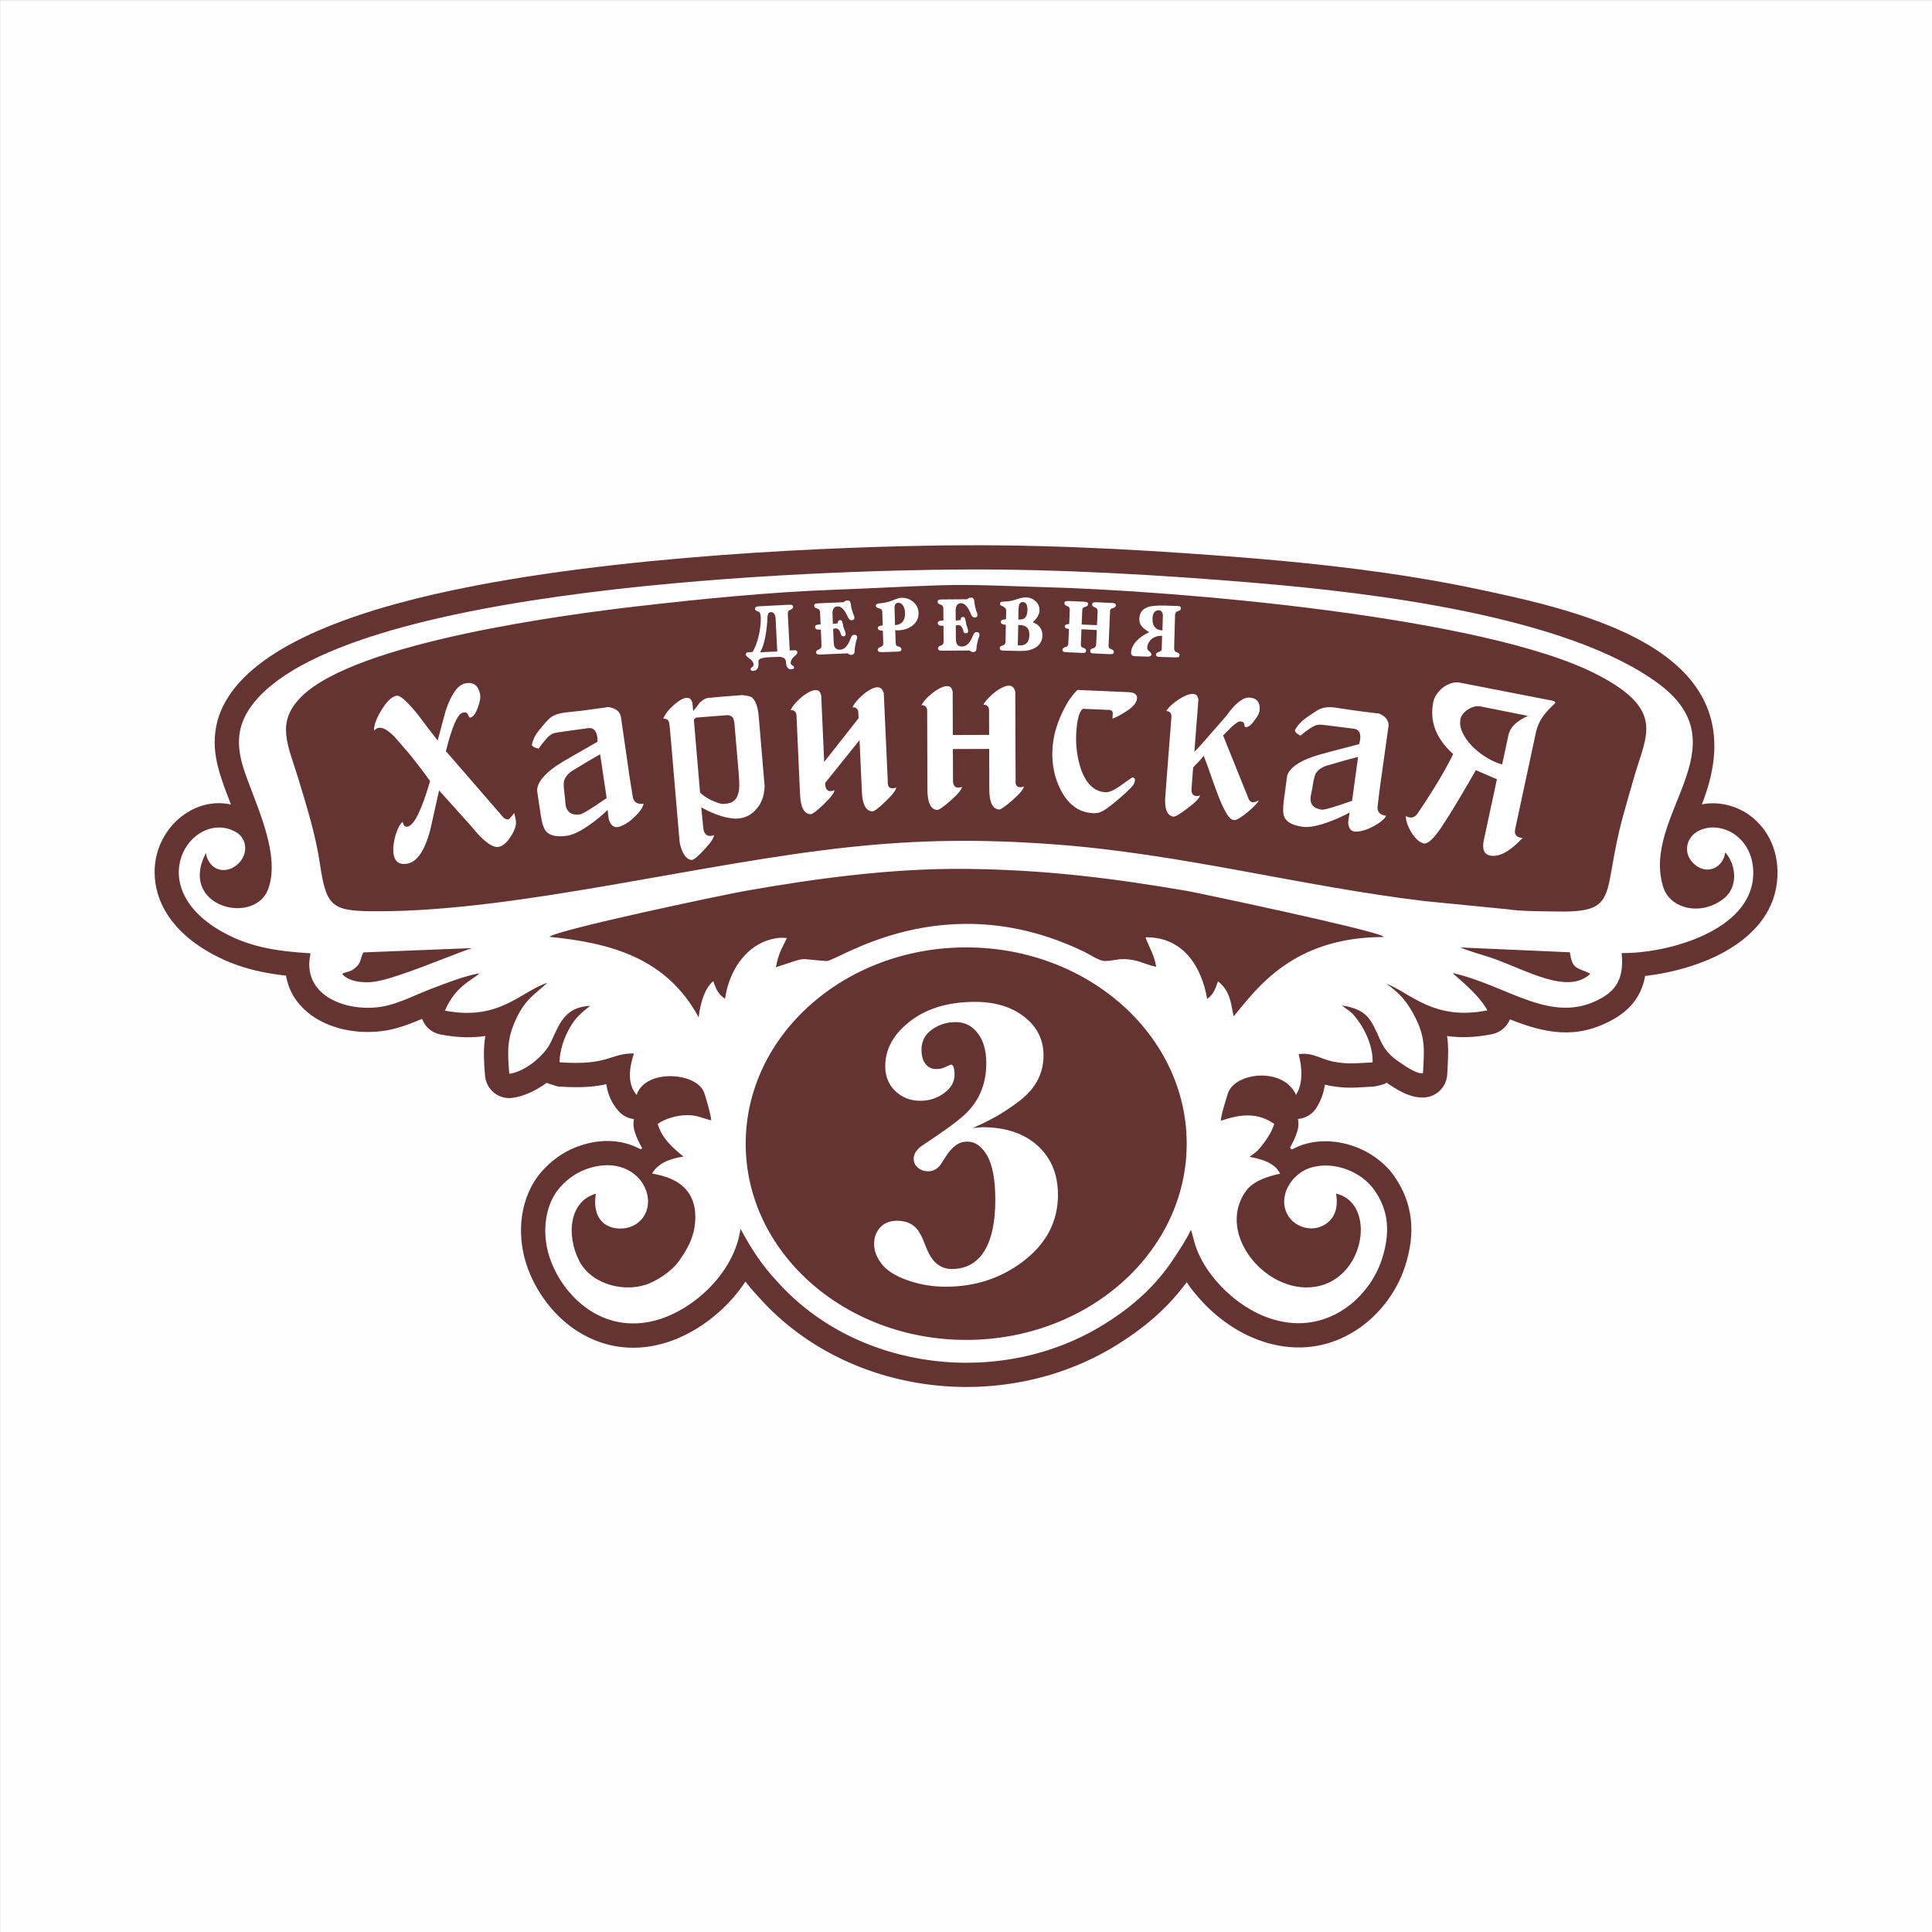 <?xml version="1.0" encoding="UTF-8"?> <!-- Creator: CorelDRAW 2017 --> <svg xmlns="http://www.w3.org/2000/svg" xmlns:xlink="http://www.w3.org/1999/xlink" xml:space="preserve" width="300px" height="300px" style="shape-rendering:geometricPrecision; text-rendering:geometricPrecision; image-rendering:optimizeQuality; fill-rule:evenodd; clip-rule:evenodd" viewBox="0 0 30000 30000"><rect x="0" y="0" width="30000" height="30000" fill="#808080" stroke="none"/> <defs> <style type="text/css"> <![CDATA[ .fil1 {fill:none} .fil0 {fill:#FEFEFE} .fil2 {fill:black} .fil4 {fill:white} .fil3 {fill:#663333;fill-rule:nonzero} .fil5 {fill:white;fill-rule:nonzero} ]]> </style> </defs> <g id="Слой_x0020_1">  <rect class="fil0" x="1" y="2" width="30000" height="30000"></rect> <rect class="fil1" x="1075" y="6547" width="27852" height="16910"></rect> <path class="fil2" d="M3201 13238c-9,48 42,193 160,248 177,82 390,-58 436,-237 33,-129 -12,-269 -157,-342 -672,-336 -1479,876 -144,1587 404,215 814,278 1327,309 -153,659 564,926 1125,825 243,-44 509,-182 733,-268 214,-82 542,-211 766,-247 -122,113 -376,198 -538,580 847,163 1163,-290 1592,-433 -194,178 -336,250 -474,535 -153,313 -150,514 -119,879 244,-32 551,-283 650,-500 138,-301 225,-536 606,-556 -139,112 -229,183 -322,350 -83,149 -151,341 -154,527 776,55 781,-142 1155,-137 -62,195 -117,461 43,645 126,-411 943,-359 1051,-29 35,105 97,324 108,422 -137,-29 -235,-94 -430,-78 -140,11 -300,60 -402,134 65,227 234,370 400,508 -224,29 -399,111 -488,262 103,28 777,86 658,843 -34,210 -147,386 -248,527 -84,117 -262,255 -445,333 -365,158 -901,31 -1095,-345 -205,-399 -157,-926 257,-1044 -62,396 157,539 372,541 288,4 483,-229 430,-512 -59,-317 -429,-608 -970,-403 -172,65 -307,180 -400,289 -218,256 -277,678 -154,1060 199,616 827,1216 1653,991 601,-163 1225,-754 1315,-1421 174,316 313,542 572,820 1252,1400 3493,1656 5088,654 434,-272 784,-581 1070,-1015 91,-139 199,-299 264,-443 46,96 47,427 460,868 215,228 505,431 826,525 830,243 1485,-335 1680,-936 133,-413 109,-761 -124,-1084 -196,-274 -605,-437 -951,-347 -372,96 -591,550 -325,825 110,114 320,176 497,77 161,-90 230,-248 192,-491 589,138 474,1169 -169,1406 -800,295 -1745,-743 -1227,-1451 112,-154 345,-225 526,-264 -72,-158 -266,-224 -475,-262 98,-68 139,-99 226,-218 70,-96 118,-172 158,-293 -263,-184 -530,-151 -828,-49 0,-88 79,-328 108,-422 101,-329 859,-422 1058,19 112,-168 97,-427 41,-630 208,-35 355,79 536,115 229,45 383,22 612,12 9,-261 -128,-539 -280,-721 -72,-87 -127,-101 -194,-164 405,70 446,214 601,555 57,126 150,231 268,310 92,62 281,203 388,188 19,-363 39,-541 -109,-844 -158,-320 -292,-420 -458,-546 366,139 734,582 1567,414 -141,-266 -528,-555 -540,-580 864,193 1541,821 2307,392 249,-139 354,-333 318,-702 716,9 2009,-347 2043,-1208 23,-587 -499,-868 -852,-688 -182,93 -252,340 -69,510 198,185 454,64 486,-176 92,94 169,291 127,474 -40,174 -148,257 -279,324 -316,161 -712,49 -810,-259 -350,-1109 1239,-2177 -63,-3152 -1417,-1062 -4484,-1421 -6227,-1569 -1476,-125 -3065,-220 -4574,-212 -2157,11 -9689,236 -11060,2120 -216,297 -237,589 -129,944 153,500 597,1324 392,1894 -208,581 -1412,282 -965,-563zm11802 1473c1891,0 3424,1365 3424,3048 0,1683 -1533,3047 -3424,3047 -1891,0 -3424,-1364 -3424,-3047 0,-1683 1533,-3048 3424,-3048zm-9360 78c-51,89 -27,145 -109,224 -90,85 -128,65 -222,108 88,118 334,152 517,121 357,-59 1118,-388 1497,-520l-1683 67zm17031 -77c126,54 389,128 498,166 536,187 1171,575 1523,243 -197,-103 -280,-54 -318,-334l-1703 -75zm-14143 -165c647,64 900,62 1412,358 321,186 733,573 906,893 6,-67 53,-428 227,-562 30,67 43,180 183,273 48,-354 242,-718 576,-874 105,-49 266,-90 383,-68 -77,160 -133,244 -169,452 534,-171 289,-128 786,-96 158,9 1818,-1201 4002,-143 78,37 237,146 322,143 173,-6 226,-55 443,-14 121,23 242,88 352,102 -39,-210 -115,-307 -167,-457 578,-8 869,446 958,957 96,-70 127,-150 167,-273 75,57 117,120 162,234 37,92 49,234 83,309 51,-36 134,-176 193,-246 243,-271 379,-437 704,-627 451,-263 839,-335 1435,-358l-31 -19c-256,-118 -2857,-667 -3016,-695 -1150,-198 -2208,-331 -3434,-344 -1156,-12 -2328,147 -3419,339 -389,69 -2925,604 -3058,716zm14887 -427c196,32 562,30 777,34 968,15 674,-269 1008,-1484 59,-217 123,-435 182,-638 183,-627 468,-1013 -584,-1557 -1740,-900 -6552,-1306 -8595,-1358 -553,-15 -1076,-46 -1633,-28 -538,18 -1074,49 -1607,68 -1006,36 -2078,143 -3064,257 -1037,120 -4373,547 -5228,1410 -394,398 -203,741 -47,1250 128,422 274,885 339,1328 104,703 190,749 921,748 2175,-3 5002,-752 7304,-996 1107,-118 2065,-125 3190,-42 1971,146 3830,653 5750,881l1287 127z"></path> <path class="fil3" d="M2782 12708c221,-189 510,-280 804,-216l-22 -57c-55,-142 -105,-274 -149,-419 -70,-228 -98,-439 -72,-647 26,-218 108,-423 256,-627 583,-801 2058,-1318 3790,-1650 2754,-527 6216,-618 7573,-625 767,-4 1547,18 2318,56 794,40 1562,95 2288,156 879,75 2093,203 3280,449 1819,378 4522,991 3578,3362 69,-14 140,-19 211,-16 170,7 338,60 485,154 145,94 271,228 358,398 83,162 129,357 120,580 -21,516 -339,890 -770,1144 -383,227 -869,357 -1284,405 -16,87 -41,167 -76,242 -90,190 -230,325 -422,433 -586,328 -1083,202 -1602,-1 -46,114 -147,203 -276,229 -272,55 -501,58 -700,29 26,164 17,323 6,537l-3 50c-5,181 -140,338 -325,364 -240,33 -477,-130 -622,-230l-1 0c27,18 -168,63 -194,64 -23,2 -71,4 -117,7 -195,12 -354,22 -585,-24 -19,-4 -38,-8 -56,-13 -18,120 -56,236 -120,341 -38,68 -97,126 -174,160 -40,18 -82,29 -124,32 13,62 10,128 -11,193 -27,84 -59,154 -97,223 -23,40 -21,26 14,59 70,-39 146,-71 227,-92 247,-64 511,-41 746,45 243,88 461,246 606,447 156,218 242,446 268,690 24,233 -9,473 -92,729 -133,410 -437,812 -855,1045 -360,201 -801,279 -1287,137 -192,-56 -371,-140 -532,-243 -173,-110 -331,-243 -464,-385 -103,-110 -185,-215 -251,-313 -130,176 -270,332 -422,474 -195,182 -410,341 -647,490 -878,551 -1933,755 -2938,625 -988,-127 -1930,-575 -2613,-1329 -4,-4 -8,-8 -12,-13 -82,-88 -154,-172 -220,-257 -71,108 -151,210 -239,305 -295,319 -677,559 -1054,661 -486,132 -920,42 -1275,-170 -407,-244 -701,-655 -835,-1070 -80,-247 -100,-507 -66,-746 37,-254 136,-490 291,-672 67,-79 152,-161 254,-235 89,-64 189,-121 300,-163 85,-32 169,-56 250,-71 288,-54 541,-4 741,105 11,7 19,-8 30,-17 -47,-76 -87,-160 -116,-254 -21,-64 -25,-131 -12,-196 -91,-10 -178,-53 -243,-128 -110,-127 -166,-269 -186,-414 -164,38 -386,62 -753,36 0,0 -160,-49 -174,-57 -150,111 -324,196 -491,227 -19,4 -38,7 -58,9 -208,17 -390,-137 -407,-345 -17,-201 -26,-360 -8,-530 3,-29 7,-59 12,-88 -196,30 -423,29 -698,-24l0 0c-26,-5 -51,-13 -77,-24 -100,-42 -172,-123 -206,-218 -170,71 -350,142 -540,177 -224,40 -467,35 -688,-16 -204,-48 -396,-134 -548,-260 -180,-149 -298,-342 -338,-572 -139,-16 -271,-36 -401,-64 -249,-53 -484,-134 -721,-260 -669,-356 -916,-843 -918,-1276 -1,-171 36,-332 102,-473 67,-144 163,-270 279,-369z"></path> <path class="fil4" d="M3201 13238c-9,48 42,193 160,248 177,82 390,-58 436,-237 33,-129 -12,-269 -157,-342 -672,-336 -1479,876 -144,1587 404,215 814,278 1327,309 -153,659 564,926 1125,825 243,-44 509,-182 733,-268 214,-82 542,-211 766,-247 -122,113 -376,198 -538,580 847,163 1163,-290 1592,-433 -194,178 -336,250 -474,535 -153,313 -150,514 -119,879 244,-32 551,-283 650,-500 138,-301 225,-536 606,-556 -139,112 -229,183 -322,350 -83,149 -151,341 -154,527 776,55 781,-142 1155,-137 -62,195 -117,461 43,645 126,-411 943,-359 1051,-29 35,105 97,324 108,422 -137,-29 -235,-94 -430,-78 -140,11 -300,60 -402,134 65,227 234,370 400,508 -224,29 -399,111 -488,262 103,28 777,86 658,843 -34,210 -147,386 -248,527 -84,117 -262,255 -445,333 -365,158 -901,31 -1095,-345 -205,-399 -157,-926 257,-1044 -62,396 157,539 372,541 288,4 483,-229 430,-512 -59,-317 -429,-608 -970,-403 -172,65 -307,180 -400,289 -218,256 -277,678 -154,1060 199,616 827,1216 1653,991 601,-163 1225,-754 1315,-1421 174,316 313,542 572,820 1252,1400 3493,1656 5088,654 434,-272 784,-581 1070,-1015 91,-139 199,-299 264,-443 46,96 47,427 460,868 215,228 505,431 826,525 830,243 1485,-335 1680,-936 133,-413 109,-761 -124,-1084 -196,-274 -605,-437 -951,-347 -372,96 -591,550 -325,825 110,114 320,176 497,77 161,-90 230,-248 192,-491 589,138 474,1169 -169,1406 -800,295 -1745,-743 -1227,-1451 112,-154 345,-225 526,-264 -72,-158 -266,-224 -475,-262 98,-68 139,-99 226,-218 70,-96 118,-172 158,-293 -263,-184 -530,-151 -828,-49 0,-88 79,-328 108,-422 101,-329 859,-422 1058,19 112,-168 97,-427 41,-630 208,-35 355,79 536,115 229,45 383,22 612,12 9,-261 -128,-539 -280,-721 -72,-87 -127,-101 -194,-164 405,70 446,214 601,555 57,126 150,231 268,310 92,62 281,203 388,188 19,-363 39,-541 -109,-844 -158,-320 -292,-420 -458,-546 366,139 734,582 1567,414 -141,-266 -528,-555 -540,-580 864,193 1541,821 2307,392 249,-139 354,-333 318,-702 716,9 2009,-347 2043,-1208 23,-587 -499,-868 -852,-688 -182,93 -252,340 -69,510 198,185 454,64 486,-176 92,94 169,291 127,474 -40,174 -148,257 -279,324 -316,161 -712,49 -810,-259 -350,-1109 1239,-2177 -63,-3152 -1417,-1062 -4484,-1421 -6227,-1569 -1476,-125 -3065,-220 -4574,-212 -2157,11 -9689,236 -11060,2120 -216,297 -237,589 -129,944 153,500 597,1324 392,1894 -208,581 -1412,282 -965,-563zm11802 1473c1891,0 3424,1365 3424,3048 0,1683 -1533,3047 -3424,3047 -1891,0 -3424,-1364 -3424,-3047 0,-1683 1533,-3048 3424,-3048zm-9360 78c-51,89 -27,145 -109,224 -90,85 -128,65 -222,108 88,118 334,152 517,121 357,-59 1118,-388 1497,-520l-1683 67zm17031 -77c126,54 389,128 498,166 536,187 1171,575 1523,243 -197,-103 -280,-54 -318,-334l-1703 -75zm-14143 -165c950,94 1820,327 2318,1251 6,-67 53,-428 227,-562 30,67 43,180 183,273 48,-354 242,-718 576,-874 105,-49 266,-90 383,-68 -77,160 -133,244 -169,452 534,-171 289,-128 786,-96 158,9 1818,-1201 4002,-143 78,37 237,146 322,143 173,-6 226,-55 443,-14 121,23 242,88 352,102 -39,-210 -115,-307 -167,-457 578,-8 869,446 958,957 96,-70 127,-150 167,-273 208,157 203,389 245,543 361,-433 916,-1232 2332,-1231l-31 -19c-256,-118 -2857,-667 -3016,-695 -1150,-198 -2208,-331 -3434,-344 -1156,-12 -2328,147 -3419,339 -389,69 -2925,604 -3058,716zm14887 -427c196,32 562,30 777,34 968,15 674,-269 1008,-1484 59,-217 123,-435 182,-638 183,-627 468,-1013 -584,-1557 -1740,-900 -6552,-1306 -8595,-1358 -553,-15 -1076,-46 -1633,-28 -538,18 -1074,49 -1607,68 -1006,36 -2078,143 -3064,257 -1037,120 -4373,547 -5228,1410 -394,398 -203,741 -47,1250 128,422 274,885 339,1328 104,703 190,749 921,748 2175,-3 5002,-752 7304,-996 1107,-118 2065,-125 3190,-42 1971,146 3830,653 5750,881l1287 127z"></path> <path class="fil5" d="M8009 12735c14,66 -11,148 -73,247 -61,99 -125,155 -192,168 -99,19 -243,-91 -434,-329 -60,-67 -224,-250 -492,-547 -24,104 -47,208 -70,312 -22,104 -46,208 -70,312 -85,313 -201,483 -349,512 -120,23 -191,-21 -215,-134 -16,-76 -7,-179 28,-308 36,-114 73,-182 111,-205 12,56 37,81 76,73 101,-20 218,-255 349,-707 -70,-101 -176,-241 -319,-420 -39,-43 -77,-88 -115,-133 -38,-44 -76,-89 -115,-132 -104,-107 -188,-155 -253,-142 -21,4 -43,18 -68,44 -5,-76 32,-179 109,-309 84,-141 163,-219 239,-234 57,-11 172,92 344,308 49,65 97,129 146,194 49,64 99,129 150,193l125 -465c88,-259 190,-400 304,-422 124,-25 201,31 229,165 11,52 0,120 -33,206 -34,98 -74,152 -120,161 -8,2 -19,-13 -34,-43 -9,-32 -36,-43 -80,-34 -80,15 -168,215 -263,598l900 1038c28,17 51,24 69,21 13,-3 44,-35 93,-99l23 111zm1985 -255c-14,63 -62,131 -142,206 -74,73 -150,122 -226,148 -59,21 -105,8 -138,-38 -20,-27 -33,-57 -37,-89 -1,-3 -3,-15 -6,-36 -3,-21 -6,-52 -10,-95 -35,35 -83,79 -145,130 -205,165 -368,255 -489,272 -157,21 -265,-2 -323,-70 -36,-43 -63,-127 -82,-254l-56 -378c3,-122 104,-251 303,-387 42,-28 115,-73 221,-134 106,-61 244,-140 414,-237 1,-13 1,-25 0,-36 0,-11 -1,-23 -3,-36 -15,-104 -64,-150 -145,-139l-412 57c-84,11 -135,23 -151,36 -48,24 -115,99 -204,225 -77,-18 -111,-42 -103,-73 9,-34 22,-69 39,-104 17,-35 41,-71 70,-108 21,-23 41,-48 61,-73 21,-26 43,-50 66,-73 54,-69 140,-111 258,-127 -13,2 -7,1 19,-3 27,-3 73,-8 138,-15 66,-6 141,-15 225,-27 84,-11 177,-24 279,-38 17,-10 54,-5 110,15 69,29 108,74 117,136l124 862c1,9 7,45 16,107 9,62 24,150 43,263 13,89 70,127 169,113zm-675 -767c-62,34 -130,73 -203,117 -74,44 -156,94 -247,149 -62,49 -100,101 -113,156 -6,47 -1,125 15,237 2,12 4,32 5,58 1,26 3,47 5,62 18,118 91,170 220,155 39,-3 179,-88 419,-254l-101 -680zm2554 494c-5,154 -51,275 -136,365 -73,83 -166,129 -279,138 -32,3 -65,2 -100,-3 -148,-21 -304,-78 -469,-171l33 333c12,79 51,116 117,111 23,-2 39,-7 46,-15 4,42 -46,118 -148,226 -102,111 -168,165 -197,162 -54,-3 -100,-43 -138,-121 -29,-60 -46,-123 -52,-187 -54,-641 -94,-1108 -119,-1402 -25,-294 -37,-421 -36,-381 -1,-73 -33,-107 -96,-102 28,-72 86,-146 172,-220 87,-75 156,-109 207,-103 37,2 62,30 75,85l10 119c19,-21 37,-43 54,-66 17,-23 33,-45 50,-66 59,-55 115,-79 169,-74 26,-4 80,-10 160,-16 80,-6 192,-15 334,-26l93 15c35,8 62,24 80,51 42,54 68,145 79,272l91 1076zm-471 -998l-17 -58c-15,-24 -41,-40 -79,-47l-499 39c-2,3 -13,12 -33,29l96 1133c32,35 86,73 161,115 83,36 140,57 172,62 14,1 26,2 36,1 11,-1 21,-2 32,-3 108,-8 174,-66 196,-173 15,-51 16,-144 5,-279l-70 -819zm2514 1014c2,40 -53,114 -165,221 -111,108 -181,159 -207,155 -99,-6 -152,-107 -161,-305l-36 -801 -534 664 0 18c4,75 33,112 89,109 26,-1 44,-7 55,-17 1,40 -54,114 -165,221 -112,107 -181,159 -208,155 -98,-6 -152,-108 -161,-305l-54 -1207c2,-72 -29,-107 -92,-105 31,-66 93,-137 185,-214 95,-71 168,-103 218,-95 38,3 61,32 72,87l46 1027 534 -679 -3 -64c2,-73 -29,-108 -92,-105 31,-66 93,-138 185,-214 94,-72 167,-104 218,-96 37,4 65,33 83,87l62 1371c-5,76 21,112 76,110 27,-1 45,-7 55,-18zm1982 -15c0,40 -58,112 -174,215 -117,103 -188,152 -214,147 -98,-10 -148,-114 -148,-311l-2 -630 -564 2 2 487c0,75 28,113 83,112 27,0 45,-5 56,-15 0,40 -58,112 -174,215 -116,102 -187,151 -214,146 -98,-9 -147,-113 -148,-310l-4 -1208c5,-72 -24,-109 -88,-108 34,-66 99,-135 194,-207 98,-68 172,-97 222,-87 37,5 60,35 68,90l2 667 564 -2 -1 -360c5,-72 -25,-108 -88,-108 34,-65 99,-134 194,-207 97,-68 171,-97 222,-87 37,5 63,35 79,90l5 1372c-8,75 16,113 72,113 26,0 45,-6 56,-16zm1715 -52c-2,30 -76,108 -222,234 -146,127 -249,201 -309,223 -32,11 -68,16 -108,14 -216,-9 -384,-129 -503,-360 -97,-189 -140,-398 -129,-625 9,-190 59,-380 150,-572 74,-159 154,-278 240,-357l793 35c90,4 134,36 131,96 -4,67 -65,139 -185,213 -82,52 -147,85 -196,101l4 -79c2,-38 -21,-56 -69,-56l-397 -17c-57,47 -91,177 -102,389 -9,195 17,380 77,556 82,226 209,343 381,351 50,2 119,-26 206,-85 36,-26 70,-51 103,-74 33,-24 68,-47 103,-71 42,2 53,30 32,84zm1707 -908c-1,-28 -21,-43 -61,-46 -8,-1 -18,2 -30,7 -12,6 -28,16 -48,31 -20,14 -45,36 -75,66 -30,29 -68,67 -114,114l393 976c13,38 36,59 67,61 16,1 32,-2 49,-8 16,-6 31,-13 45,-19 -7,17 -26,42 -58,75 -31,32 -67,66 -107,99 -40,34 -79,63 -118,89 -39,26 -71,40 -95,41 -37,2 -75,-28 -114,-89 -39,-62 -78,-141 -117,-238 -39,-97 -79,-205 -120,-325 -41,-119 -83,-235 -125,-345 -23,28 -49,57 -76,86 -28,30 -57,61 -89,94l-25 325c-6,75 19,114 74,118 27,2 45,-2 57,-11 -3,40 -67,107 -191,201 -124,94 -199,137 -225,130 -97,-17 -138,-124 -122,-321l93 -1204c11,-72 -15,-110 -78,-115 39,-62 109,-126 210,-191 102,-61 179,-84 228,-70 36,7 57,39 60,94l-62 801c20,-19 42,-42 67,-69 25,-27 56,-62 94,-104 38,-43 83,-95 137,-158 54,-62 121,-138 199,-228 140,-196 260,-290 361,-283 113,9 165,73 156,192 -4,48 -31,101 -80,160 -49,74 -95,110 -140,106 -8,0 -15,-14 -20,-42zm2204 1420c-32,56 -97,110 -194,161 -93,51 -179,79 -260,84 -62,5 -103,-19 -122,-72 -12,-31 -16,-63 -11,-96 0,-2 2,-14 5,-35 2,-21 8,-53 16,-94 -43,24 -102,54 -176,87 -244,106 -426,151 -547,136 -157,-20 -254,-70 -291,-150 -23,-51 -25,-140 -8,-266l51 -379c38,-117 171,-215 401,-294 47,-17 131,-41 250,-73 119,-32 274,-72 465,-121 4,-12 7,-24 10,-35 3,-11 5,-22 7,-35 14,-104 -19,-161 -101,-171l-413 -52c-84,-11 -136,-12 -156,-5 -52,11 -138,66 -258,165 -70,-37 -96,-69 -79,-97 18,-31 40,-61 66,-90 27,-30 60,-58 98,-86 26,-17 53,-35 80,-55 26,-19 54,-37 83,-54 71,-51 166,-70 284,-55 -13,-1 -7,-1 19,3 27,3 72,10 138,21 65,10 139,21 223,32 84,10 178,22 280,35 19,-5 53,9 102,43 58,45 83,99 74,160l-121 863c-1,10 -6,46 -15,108 -8,62 -19,150 -32,264 -12,89 32,140 132,153zm-436 -914c-69,17 -146,37 -229,61 -83,23 -176,50 -279,80 -74,31 -124,71 -152,121 -20,43 -37,120 -52,232 -2,12 -6,31 -12,57 -6,25 -10,46 -12,61 -16,119 40,187 168,206 39,7 197,-38 475,-137l93 -681zm2335 -339c13,-61 44,-115 92,-163 48,-48 118,-94 211,-136l-738 -147c-32,-6 -64,-5 -97,4 -33,9 -64,23 -93,41 -30,18 -56,41 -78,67 -21,26 -35,53 -41,80 -14,66 -5,136 28,208 33,73 81,143 144,209 63,66 136,125 219,177 84,53 169,91 255,116l98 -456zm104 1461c-16,73 13,117 85,132 6,1 11,1 16,1 6,0 11,0 16,1 -196,211 -365,303 -505,275 -95,-19 -128,-99 -98,-241l203 -944 -327 -141c-220,385 -394,674 -522,867 -128,193 -223,283 -285,271 -31,-6 -63,-23 -95,-51 -31,-28 -61,-62 -87,-102 -27,-40 -49,-83 -68,-130 -18,-47 -29,-94 -32,-141 12,5 23,10 34,13 10,3 17,5 23,6 51,11 95,-11 131,-66 242,-358 425,-663 549,-917 -269,-242 -372,-514 -307,-815 8,-39 26,-79 54,-118 27,-39 59,-73 96,-101 37,-29 79,-50 126,-65 46,-16 93,-18 139,-9l1451 283c5,4 11,8 18,13 7,5 10,11 9,15 -1,5 -3,8 -6,9 -3,1 -5,2 -5,5l-1 3c-74,67 -134,132 -179,194 -46,63 -81,138 -105,225l-328 1528z"></path> <path class="fil5" d="M16428 18553c0,422 -187,772 -563,1050 -341,252 -734,377 -1178,377 -235,0 -456,-42 -666,-127 -170,-68 -292,-159 -364,-274 -56,-84 -84,-174 -84,-266 0,-99 31,-182 93,-252 62,-70 151,-105 266,-105 128,0 228,41 301,121 42,47 85,127 128,241 42,114 85,196 128,247 77,93 173,140 288,140 222,0 390,-92 506,-276 115,-184 172,-449 172,-796 0,-308 -41,-537 -124,-684 -84,-148 -187,-222 -311,-222 -68,0 -129,20 -182,60 -54,39 -106,99 -157,180 -51,81 -83,129 -96,142 -47,52 -105,79 -173,79 -60,0 -112,-18 -157,-54 -45,-37 -67,-85 -67,-144 0,-64 36,-126 109,-186 102,-68 181,-122 237,-160 264,-179 437,-316 518,-410 175,-196 263,-437 263,-723 0,-214 -52,-378 -154,-493 -85,-98 -192,-147 -320,-147 -137,0 -259,38 -368,115 -109,77 -164,181 -164,313 0,99 22,173 65,225 42,51 96,76 160,76 51,0 92,-7 124,-22 32,-15 68,-31 106,-48 38,0 58,53 58,160 0,111 -55,206 -164,285 -108,79 -231,118 -368,118 -153,0 -282,-50 -387,-150 -105,-100 -157,-230 -157,-387 0,-252 115,-474 346,-666 264,-222 614,-333 1050,-333 311,0 566,78 765,234 198,155 297,355 297,598 0,167 -44,318 -134,455 -64,98 -156,191 -275,278 -120,88 -229,159 -327,215 -132,72 -254,132 -365,179l148 -13c388,0 689,109 902,326 184,188 275,429 275,724z"></path> <path class="fil5" d="M12239 9391c29,-2 48,0 57,3 7,3 12,7 15,12 2,5 4,11 4,18 1,14 -9,27 -29,39l2 0 -32 13c-17,10 -24,29 -23,58l30 567 81 -4c14,1 23,4 28,9 5,6 8,13 9,21 0,7 -2,15 -5,22 -4,8 -8,13 -12,17 -12,11 -27,24 -43,39 -15,15 -27,31 -35,49 -6,11 -8,25 -8,41 0,17 8,28 22,35 13,5 21,12 26,20 5,8 6,15 4,22 -2,6 -8,12 -17,16 -9,4 -21,6 -36,5 -15,-2 -27,-6 -35,-13 -9,-7 -16,-15 -21,-25 -5,-9 -9,-19 -12,-31 -2,-11 -3,-23 -4,-35 0,-10 -2,-21 -4,-33 -3,-12 -9,-22 -19,-31 -10,-10 -26,-16 -47,-21 -22,-5 -52,-6 -92,-3l-146 7c-34,5 -59,10 -76,16 -17,6 -29,13 -35,20 -7,8 -10,16 -9,25 0,9 1,18 1,28 1,12 0,25 -1,37 -1,13 -4,25 -8,35 -5,11 -12,21 -21,29 -8,8 -21,14 -36,18 -15,2 -27,2 -37,-1 -10,-3 -16,-8 -19,-14 -3,-7 -2,-14 2,-22 5,-9 13,-16 25,-24 13,-8 19,-20 18,-36 -1,-16 -5,-30 -12,-41 -9,-16 -23,-31 -40,-44 -17,-14 -33,-25 -46,-35 -5,-3 -9,-8 -14,-15 -4,-7 -6,-15 -7,-23 0,-7 2,-14 7,-21 4,-6 13,-10 27,-11l68 -4c24,-37 45,-82 63,-135 18,-52 33,-106 44,-162 5,-27 10,-57 14,-91 5,-33 7,-66 8,-97 2,-32 0,-61 -3,-86 -4,-25 -11,-43 -22,-53l-33 -11 3 0c-22,-9 -33,-21 -34,-36 0,-6 1,-12 3,-18 3,-5 7,-9 14,-13 9,-5 27,-7 56,-9l442 -23zm-196 202c-3,-22 -7,-39 -14,-51 -7,-12 -15,-22 -24,-28 -9,-6 -18,-9 -27,-9 -9,0 -17,1 -24,4 -7,2 -13,5 -17,9 -4,3 -7,8 -10,15 -3,7 -5,15 -7,26 -1,11 -3,26 -4,43 -1,31 -3,71 -8,117 -5,47 -11,95 -20,145 -8,49 -20,98 -34,145 -14,48 -32,88 -53,120l268 -13 -26 -523zm973 -176c-31,-2 -54,7 -69,28 -15,20 -22,49 -20,85l6 159 76 -11c-1,-32 11,-48 36,-49 20,-1 32,12 37,39 0,4 0,7 1,8 0,1 1,3 2,6 2,1 3,4 3,7 0,4 1,8 2,11 1,9 3,20 6,33 4,13 9,28 15,44 6,16 11,29 15,40 3,12 5,20 5,27 1,23 -10,36 -34,37 -14,0 -25,-5 -32,-15 -2,-1 -7,-15 -14,-41 -18,-46 -42,-68 -73,-67 -3,0 -8,1 -15,2 -7,1 -16,2 -26,5l9 218c3,73 36,108 99,105 62,-2 112,-49 150,-141 2,-7 5,-15 9,-24 4,-9 8,-17 11,-25 11,-27 26,-40 47,-41 30,-2 46,10 47,34 0,9 0,17 -2,23l-16 55c-1,5 -2,10 -3,15 -1,4 -2,10 -3,18 -2,4 -3,8 -3,11 0,4 -1,8 -3,13 -3,19 -6,37 -7,53 -2,17 -2,32 -2,45 -4,28 -21,43 -50,45 -19,0 -37,-7 -56,-24l-415 18c-28,1 -47,0 -58,-4 -6,-3 -11,-7 -14,-12 -2,-5 -4,-11 -4,-17 -1,-18 8,-31 28,-39l-1 0 24 -11c23,-9 33,-29 32,-60l-10 -244c-24,1 -41,1 -53,-1 -24,-4 -36,-17 -37,-38 -1,-25 20,-38 64,-40l22 -1 -8 -187c-1,-31 -13,-50 -36,-57l-25 -8 1 -1c-20,-6 -31,-18 -32,-36 0,-6 1,-12 4,-18 2,-5 6,-9 12,-13 10,-4 30,-7 57,-8l386 -17c18,-17 36,-27 54,-27 30,-2 48,12 54,40 1,13 3,28 6,44 2,17 6,34 12,52 2,5 3,9 3,13 1,4 2,7 4,11 2,8 4,13 5,18 1,4 2,9 4,15l21 53c2,6 3,14 3,23 2,24 -13,37 -44,38 -20,1 -37,-12 -50,-37 -4,-8 -8,-16 -13,-24 -4,-9 -8,-16 -11,-24 -22,-43 -44,-75 -65,-96 -21,-21 -44,-32 -68,-33zm882 290c107,-8 159,-71 155,-191 0,-23 -3,-44 -9,-63 -5,-19 -12,-36 -22,-50 -9,-14 -20,-25 -32,-32 -13,-8 -26,-12 -40,-11 -42,1 -62,30 -60,87l8 260zm11 291c2,18 11,30 27,36 5,1 10,3 16,5 6,1 12,3 16,5l-2 0c21,10 32,22 32,36 1,15 -5,25 -16,31 -4,2 -11,4 -20,5 -9,2 -22,3 -37,3l-219 7c-28,0 -47,-1 -58,-5 -6,-3 -10,-7 -13,-12 -3,-5 -5,-11 -5,-18 0,-17 9,-30 29,-38l-1 0 25 -11c22,-8 33,-28 32,-59l-6 -189c-51,0 -78,-14 -78,-41 -1,-25 24,-39 76,-41l-7 -207c0,-20 -6,-35 -18,-47 -3,-2 -9,-4 -15,-6 -7,-2 -16,-5 -29,-9 -25,-8 -38,-20 -39,-36 0,-25 27,-38 83,-40 35,-3 80,-12 135,-28 6,-1 15,-5 27,-10 12,-4 26,-10 43,-17 23,-9 43,-16 61,-21 18,-5 35,-8 50,-8 70,-2 131,19 185,65 51,45 78,101 80,169 1,40 -6,77 -22,110 -16,33 -40,62 -72,87 -61,47 -137,71 -227,74 -6,0 -12,0 -17,0 -5,0 -13,-1 -24,-3l8 213zm1024 -631c-32,-3 -55,6 -71,26 -15,20 -23,48 -23,84l2 160 75 -9c1,-32 14,-48 38,-48 20,0 32,13 36,41 0,4 0,7 0,8 1,1 2,3 2,5 2,2 3,4 3,8 0,4 1,7 2,10 1,9 2,20 5,34 3,13 7,28 14,44 5,16 9,30 12,41 3,12 5,20 5,27 0,23 -11,35 -35,35 -15,1 -25,-5 -32,-15 -2,-2 -7,-15 -13,-41 -16,-47 -39,-70 -70,-70 -3,0 -9,0 -16,1 -7,1 -15,2 -26,4l2 219c1,73 32,109 95,108 63,0 115,-46 155,-136 2,-7 6,-15 10,-24 4,-8 8,-16 12,-25 12,-26 28,-39 48,-39 30,0 46,12 46,36 0,9 -1,17 -2,23l-18 54c-2,6 -3,11 -4,15 -1,5 -2,10 -4,18 -2,4 -3,8 -3,11 -1,4 -2,8 -3,13 -4,19 -8,36 -10,53 -2,17 -3,32 -3,44 -5,29 -22,43 -52,43 -18,1 -36,-8 -55,-25l-415 4c-28,0 -47,-2 -58,-6 -6,-3 -10,-7 -13,-13 -2,-5 -4,-11 -4,-17 0,-18 10,-31 30,-38l-1 0 24 -10c23,-8 34,-28 34,-59l-2 -244c-24,0 -41,-1 -52,-3 -24,-5 -36,-18 -36,-39 0,-25 21,-38 65,-38l22 0 -1 -187c0,-31 -12,-50 -35,-58l-25 -10 2 0c-20,-7 -31,-19 -31,-37 0,-7 2,-13 4,-18 3,-5 7,-9 13,-13 11,-4 30,-6 58,-6l386 -3c18,-18 36,-26 55,-26 29,-1 47,13 52,42 1,13 2,28 4,44 2,17 6,34 10,53 2,5 3,9 4,13 0,3 1,7 3,11 2,7 3,13 4,18 1,4 2,9 4,15l19 53c2,7 3,14 3,23 0,25 -15,37 -46,37 -20,0 -36,-13 -49,-38 -3,-8 -7,-17 -12,-25 -4,-9 -7,-17 -10,-24 -21,-44 -41,-77 -62,-98 -21,-22 -43,-33 -66,-36zm879 253l24 0c77,2 116,-46 118,-143 2,-84 -22,-127 -70,-128 -25,0 -42,8 -52,26 -10,18 -16,50 -17,96l-3 149zm-8 401l34 1c95,2 144,-52 146,-160 2,-102 -46,-154 -145,-156l-28 -1 -7 316zm-180 -539c0,-10 -2,-20 -7,-28 -5,-8 -11,-15 -18,-21 -7,-7 -14,-11 -20,-15 -7,-3 -11,-5 -14,-6l0 1c-25,-9 -37,-22 -37,-37 0,-16 8,-27 24,-31 5,-2 12,-3 22,-3 10,-1 23,-2 39,-2 55,-1 116,-14 184,-38 26,-8 50,-15 72,-19 22,-5 42,-7 59,-7 62,1 114,22 155,62 40,38 60,85 58,142 0,31 -10,62 -30,95 -20,33 -44,62 -73,87 23,11 42,20 55,28 12,8 22,14 28,20 22,20 39,44 50,72 11,28 17,58 16,91 -1,39 -11,74 -30,105 -19,32 -45,58 -79,79 -62,36 -140,53 -231,51l-249 -5c-28,-1 -47,-3 -57,-7 -7,-4 -11,-8 -13,-13 -3,-6 -4,-12 -4,-18 0,-18 11,-30 31,-37l-1 0 25 -9c23,-8 34,-27 35,-58l5 -260c-14,0 -22,-1 -23,-2 -38,-5 -56,-19 -56,-42 1,-27 28,-40 81,-41l3 -134zm1590 553c0,18 8,31 24,38 4,2 9,4 15,6 7,2 12,4 16,6 7,5 13,10 19,17 6,8 9,15 8,22 0,15 -7,24 -19,30 -5,1 -11,2 -20,3 -9,1 -21,1 -37,0l-220 -10c-28,-1 -47,-4 -56,-8 -6,-4 -10,-8 -12,-13 -3,-6 -4,-12 -3,-18 1,-18 11,-30 30,-37l-1 0 26 -8c24,-8 36,-27 37,-57l10 -223 -238 -12 -10 245c1,8 3,15 6,21 3,6 9,11 18,16 4,1 9,4 16,6 6,3 12,5 16,7l-1 0c18,8 27,21 27,39 -1,11 -6,21 -16,30 -11,3 -30,4 -58,3l-221 -10c-29,-1 -47,-4 -56,-8 -12,-7 -18,-18 -17,-31 1,-14 12,-26 33,-37l-3 0 35 -10c17,-8 26,-27 27,-55l10 -221c-23,-2 -39,-6 -50,-13 -10,-7 -15,-16 -15,-28 1,-23 24,-35 68,-34l9 -215c1,-29 -7,-48 -23,-57l-33 -14 2 0c-20,-11 -30,-24 -29,-39 0,-13 7,-23 19,-29 9,-4 28,-5 57,-4l221 10c28,1 47,4 57,9 4,4 8,9 10,14 2,5 4,11 3,17 -1,17 -11,29 -30,36l1 0c-4,1 -10,3 -16,5 -7,2 -13,4 -17,6 -9,3 -15,8 -19,13 -4,6 -6,13 -8,21l-10 234 238 9 10 -212c1,-30 -10,-50 -33,-60l-26 -11 1 0c-18,-8 -27,-21 -27,-39 1,-6 2,-12 5,-17 3,-5 7,-9 14,-12 9,-4 27,-5 56,-4l220 10c16,1 28,2 37,3 8,2 15,4 19,6 12,6 18,16 17,31 0,7 -4,14 -10,21 -7,6 -13,11 -20,15 -5,1 -10,3 -17,5 -7,1 -12,3 -15,5 -17,5 -26,17 -28,35l-23 552zm843 -477c1,-23 -5,-43 -16,-58 -11,-15 -26,-23 -44,-24 -29,-1 -53,9 -71,29 -19,20 -29,53 -30,99 -1,44 4,79 18,106 13,27 33,48 61,63 17,8 42,14 75,17l7 -232zm264 -142c6,4 10,8 12,14 3,5 4,11 4,17 -1,18 -11,30 -30,37l1 0 -26 9c-23,8 -35,27 -36,57l-14 515c-1,30 10,50 32,60l26 10 -1 0c19,8 28,21 28,39 -1,6 -2,12 -5,17 -3,5 -7,9 -13,13 -9,3 -28,5 -57,4l-218 -7c-16,0 -28,-1 -37,-2 -9,-2 -15,-3 -19,-5 -13,-6 -18,-17 -18,-31 0,-14 11,-26 33,-37l-3 0c4,-1 9,-3 14,-4 5,-2 9,-3 14,-5 18,-5 29,-18 31,-38l6 -206c-30,-2 -60,2 -87,10 -28,9 -53,22 -74,39 -21,17 -37,37 -50,61 -12,23 -19,49 -20,76 0,22 13,42 39,61 18,15 27,28 26,38 0,26 -20,39 -58,38l-186 -6c-22,-1 -38,-3 -48,-7l1 0c-17,-10 -26,-27 -25,-51 2,-46 19,-93 53,-141 20,-27 47,-55 82,-84 35,-30 84,-60 147,-90 -53,-32 -92,-63 -118,-94 -25,-31 -37,-69 -36,-112 2,-43 11,-78 28,-105 16,-26 39,-47 68,-63 28,-15 61,-26 99,-31 37,-5 77,-8 119,-9 42,-1 85,0 130,2 44,2 88,3 129,4 29,0 48,3 57,7z"></path> </g> </svg> 